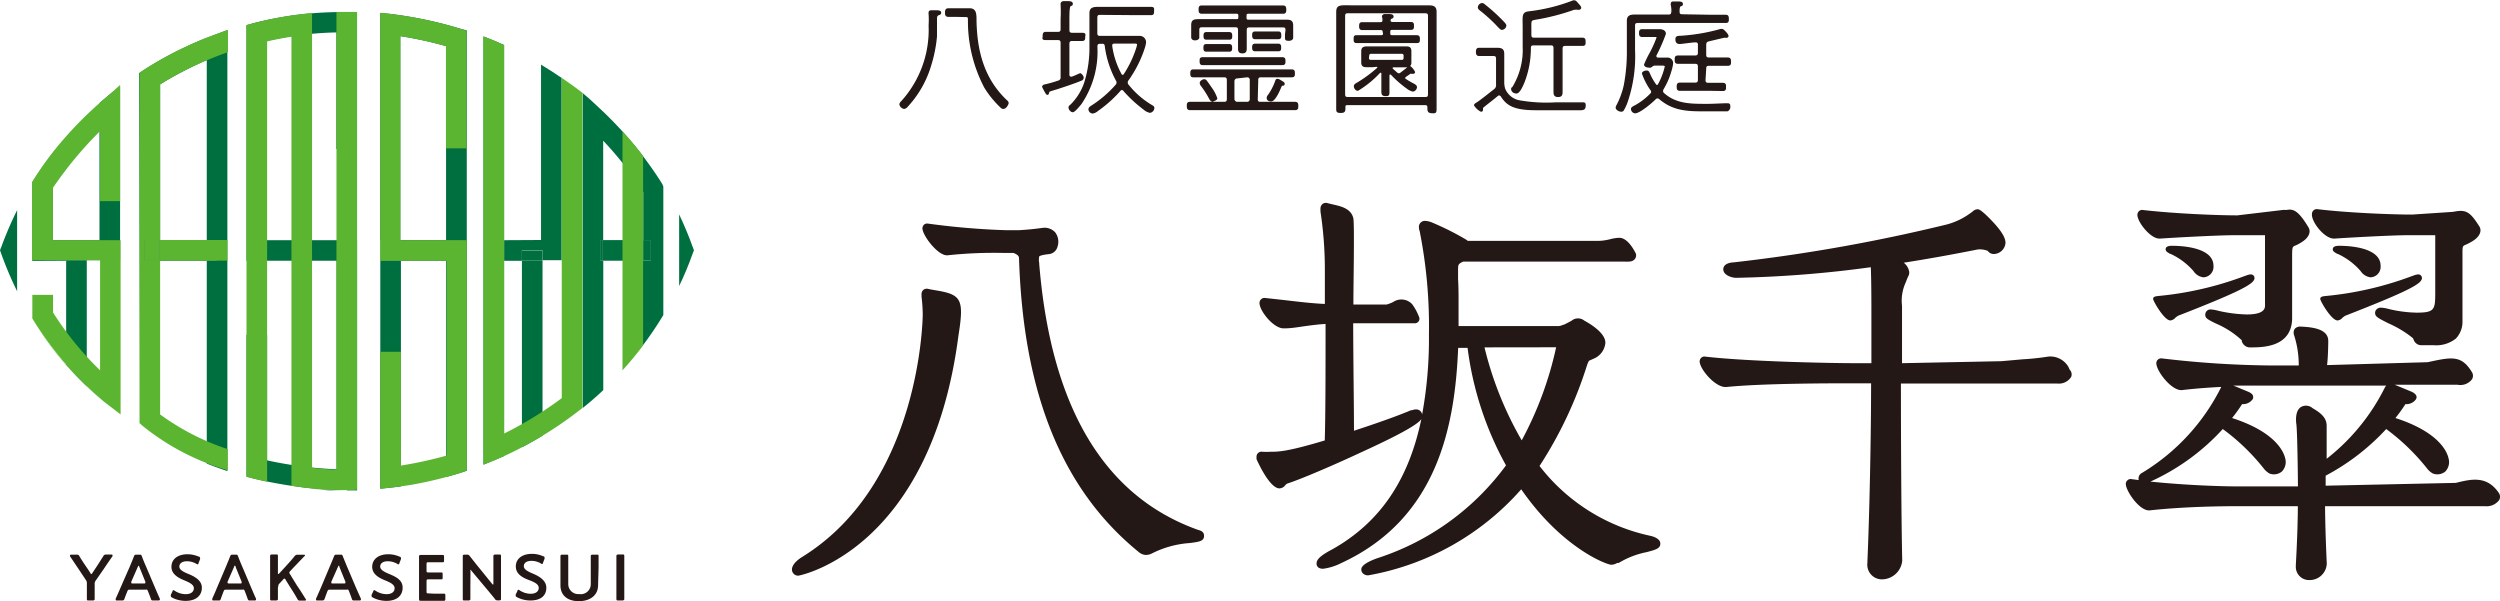 <svg id="レイヤー_1" data-name="レイヤー 1" xmlns="http://www.w3.org/2000/svg" viewBox="0 0 249.8 60.07"><defs><style>.cls-1,.cls-2{fill:#231815;}.cls-1{stroke:#231815;stroke-linecap:round;stroke-linejoin:round;stroke-width:0.15px;}.cls-3{fill:#006f3f;}.cls-4{fill:none;}.cls-5{fill:#5cb531;}</style></defs><path class="cls-1" d="M93.71,1.48c-.16.11-.16.22-.16.55,0,.54,0,1.06,0,1.59A13.39,13.39,0,0,1,93,6.43a10.32,10.32,0,0,1-2.36,4.19.49.49,0,0,1-.3.19.5.5,0,0,1-.4-.38c0-.11.14-.25.21-.32a10.68,10.68,0,0,0,2.71-7.57,8.77,8.77,0,0,0,0-1.15.3.3,0,0,1,0-.13c0-.12.08-.16.19-.16l.38,0c.29,0,.54,0,.54.17S93.81,1.41,93.71,1.48Zm1.83.13-.76,0c-.23,0-.28-.08-.28-.35s.06-.36.28-.36l.76,0h1.34c.57,0,.6.44.62.91v.33c.07,3,.77,5.72,3,7.87.08.07.21.18.21.28s-.2.52-.46.52a.28.28,0,0,1-.21-.1,9.63,9.63,0,0,1-1.63-2A14.25,14.25,0,0,1,96.79,2c0-.35-.05-.37-.4-.37Z"/><path class="cls-1" d="M106.05,7.69V4.28c0-.24-.1-.35-.35-.35h-.22c-.33,0-.64,0-1,0s-.22-.15-.22-.33,0-.34.22-.34.64,0,1,0h.22c.25,0,.35-.1.35-.35V1.87a13.1,13.1,0,0,0,0-1.4s0-.08,0-.12.09-.16.2-.16l.35,0c.28,0,.52,0,.52.18s-.08.11-.18.18-.16.34-.16,1.3V3c0,.25.1.35.35.35h0c.32,0,.63,0,1,0s.23.17.23.35,0,.32-.23.32-.64,0-1,0h0c-.25,0-.35.11-.35.35V7.47s0,.26.21.26a.19.19,0,0,0,.1,0c.13,0,.8-.34.85-.34s.27.22.27.37A.25.25,0,0,1,108,8c-.48.22-2.32.84-2.9,1-.32.1-.3.11-.35.27s-.05.13-.12.13-.43-.72-.43-.74.08-.13.15-.14a12,12,0,0,0,1.39-.39A.39.39,0,0,0,106.05,7.69Zm3.87-6.28c-.25,0-.35.1-.35.36V3.31c0,.25.1.35.35.35H113l.87,0a.56.56,0,0,1,.57.58,3,3,0,0,1-.14.59A11.73,11.73,0,0,1,112.69,8a.38.38,0,0,0-.08.26.35.35,0,0,0,.1.25,8.65,8.65,0,0,0,2.39,2.07c.09.05.17.1.17.21a.44.44,0,0,1-.36.41,1.24,1.24,0,0,1-.6-.31,13.06,13.06,0,0,1-2-1.85.27.27,0,0,0-.21-.12.26.26,0,0,0-.21.12,12.65,12.65,0,0,1-2.24,2,.9.9,0,0,1-.48.23.38.38,0,0,1-.34-.34c0-.13.1-.21.2-.28a11.34,11.34,0,0,0,2.5-2.13.39.39,0,0,0,.11-.27.49.49,0,0,0-.08-.25,9.87,9.87,0,0,1-1.1-3.42.29.29,0,0,0-.34-.28h-.19c-.25,0-.35.1-.35.34v.06A9.24,9.24,0,0,1,108,10.35c-.12.15-.64.79-.81.79s-.35-.24-.35-.39.11-.18.21-.28a5.71,5.71,0,0,0,1.37-2.24,11.7,11.7,0,0,0,.51-3.62V2.27c0-.32,0-.63,0-.94,0-.49.26-.57.82-.57.23,0,.54,0,.91,0h2.91c.54,0,1.12,0,1.43,0s.24.12.24.34,0,.34-.24.34-.9,0-1.43,0Zm1.44,2.87c-.16,0-.3.07-.3.25v.08A8.31,8.31,0,0,0,112,7.44a.18.18,0,0,0,.17.11.19.19,0,0,0,.18-.1,10.88,10.88,0,0,0,1.25-2.62,1.92,1.92,0,0,0,.09-.4c0-.18-.27-.15-.74-.15Z"/><path class="cls-1" d="M125.6,9.9c0,.25.1.35.35.35h2l1.45,0c.24,0,.25.13.25.34s0,.34-.25.34l-1.45,0h-7.58c-.49,0-1,0-1.46,0-.23,0-.25-.14-.25-.34s0-.34.25-.34c.48,0,1,0,1.46,0h1.94c.24,0,.35-.1.35-.35V8c0-.25-.11-.35-.35-.35h-1.66l-1.42,0c-.22,0-.22-.13-.22-.31s0-.33.22-.33l1.42,0h7c.48,0,.95,0,1.43,0,.23,0,.23.14.23.33s0,.31-.23.31l-1.43,0H126c-.25,0-.35.1-.35.35ZM128.52,3c0-.24-.09-.34-.34-.34h-3.33c-.25,0-.35.1-.35.35v.39c0,.45,0,.9,0,1.35,0,.3,0,.51-.36.51s-.36-.21-.36-.5c0-.45,0-.91,0-1.36V3c0-.25-.1-.35-.34-.35H120.1c-.25,0-.34.1-.34.34v.42c0,.09,0,.24,0,.35s-.19.2-.34.2-.32-.05-.32-.24c0,0,0-.22,0-.26V3c0-.16,0-.34,0-.5,0-.49.26-.51.69-.51h3.77c.18,0,.25-.07.25-.26V1.55c0-.17-.07-.25-.25-.25h-2.14c-.44,0-.89,0-1.34,0-.23,0-.24-.14-.24-.34s0-.34.24-.34c.45,0,.9,0,1.34,0h5.45l1.33,0c.23,0,.25.15.25.34s0,.34-.24.34c-.45,0-.9,0-1.34,0h-2.13c-.19,0-.26.08-.26.25v.23c0,.19.07.26.26.26h3.68c.44,0,.72,0,.72.51,0,.16,0,.34,0,.5v.4s0,.25,0,.33-.09.22-.33.22-.34,0-.34-.2,0-.25,0-.35Zm-6.89,3.43c-.49,0-1,0-1.47,0-.21,0-.22-.14-.22-.33s0-.31.22-.31l1.47,0h5.06l1.44,0c.22,0,.24.1.24.31s0,.33-.23.33c-.49,0-1,0-1.45,0Zm-.44,3.66c-.2,0-.26-.18-.48-.57a9.82,9.82,0,0,0-.67-1,.5.5,0,0,1-.09-.23c0-.14.22-.3.39-.3a.22.22,0,0,1,.17.1c.1.11.43.59.53.74a3.87,3.87,0,0,1,.52,1C121.56,9.93,121.31,10.05,121.19,10.05Zm-.09-5-.58,0c-.2,0-.2-.17-.2-.32s0-.29.2-.29h2.33c.19,0,.19.16.19.31s0,.3-.19.3l-.58,0Zm0-1.2h-.57c-.2,0-.2-.16-.2-.31s0-.3.2-.3l.57,0h1.17l.57,0c.21,0,.21.16.21.32s0,.29-.21.29h-1.74Zm2.52,3.87a.35.35,0,0,0-.35.35V9.9a.37.37,0,0,0,.35.35h1a.33.33,0,0,0,.33-.35V8a.32.32,0,0,0-.33-.35ZM126,3.84l-.6,0c-.21,0-.21-.17-.21-.32s0-.3.21-.3l.6,0h1.15l.6,0c.2,0,.2.17.2.33s0,.29-.2.29l-.6,0Zm.07,1.21h-.67c-.21,0-.21-.16-.21-.31s0-.3.21-.3h2.34c.2,0,.2.16.2.32s0,.29-.2.29h-1.67Zm2.11,3.44c-.14,0-.14,0-.32.42s-.55,1.15-.84,1.15-.38-.14-.38-.29a.46.46,0,0,1,.13-.26,5.85,5.85,0,0,0,.73-1.43.14.14,0,0,1,.15-.13c.13,0,.35.17.46.23s.18.11.18.19A.11.11,0,0,1,128.22,8.49Z"/><path class="cls-1" d="M134.61,10.43c-.17,0-.25.07-.25.24v.09c0,.31,0,.45-.38.45s-.39-.07-.39-.36,0-.87,0-1.31V2.2c0-.33,0-.69,0-1,0-.73.38-.59,1.87-.59h6.14l1.2,0c.45,0,.67.11.67.58s0,.7,0,1.05V9.57c0,.44,0,.86,0,1.3s-.1.37-.38.37-.39-.09-.39-.37c0,0,0-.1,0-.15,0-.2-.1-.29-.3-.29Zm8.15-8.83c0-.25-.1-.35-.35-.35h-7.74c-.24,0-.34.1-.34.35V9.42c0,.25.1.35.35.35h7.73c.25,0,.35-.1.35-.35Zm-4.53,1.58c0-.17-.08-.25-.27-.25h-.62c-.42,0-.83,0-1.23,0-.23,0-.23-.16-.23-.33s0-.31.23-.31l1.23,0h.57c.2,0,.3-.07.3-.29s-.05-.32-.05-.37.09-.15.19-.15l.33,0c.26,0,.49,0,.49.16s-.08.11-.17.17a.29.29,0,0,0-.13.19v.06c0,.16.15.21.28.21h.61l1.22,0c.24,0,.23.15.23.33s0,.31-.21.31c-.42,0-.83,0-1.24,0h-.66c-.18,0-.26.08-.26.25v.18c0,.17.08.25.26.25h1c.49,0,1,0,1.46,0,.22,0,.24.11.24.33s0,.31-.23.31l-1.47,0H137l-1.45,0c-.22,0-.22-.12-.22-.33s0-.31.22-.31l1.45,0h1c.19,0,.27-.08.27-.25Zm-1.06,3.46h-.53c-.3,0-.55,0-.55-.39,0-.07,0-.15,0-.21V5.31c0-.07,0-.14,0-.21,0-.33.22-.39.5-.39h3.83c.29,0,.53,0,.53.39V6.25c0,.36-.24.4-.53.4h-1.17c-.08,0-.16,0-.16.12a.17.17,0,0,0,0,.12l.46.41a.4.4,0,0,0,.23.1A.36.36,0,0,0,140,7.3c.25-.19.48-.36.69-.55,0,0,.1-.11.15-.11a1.41,1.41,0,0,1,.48.57.1.1,0,0,1-.09.09l-.09,0s-.07,0-.11,0a.34.34,0,0,0-.14,0c-.15.12-.31.22-.46.33a.21.21,0,0,0-.1.16.17.17,0,0,0,.09.15,6.59,6.59,0,0,0,.76.45c.15.08.33.17.33.32a.41.41,0,0,1-.33.37,1.48,1.48,0,0,1-.55-.27A10.78,10.78,0,0,1,139,7.38a.18.18,0,0,0-.12,0c-.08,0-.11.07-.12.15v.6c0,.32,0,.64,0,1s0,.4-.32.4-.34-.15-.34-.41,0-.64,0-.95V7.35c0-.07,0-.15-.12-.15a.19.19,0,0,0-.11,0A10,10,0,0,1,135.67,9c-.17,0-.32-.22-.32-.38s.18-.24.3-.31a13.54,13.54,0,0,0,2-1.47.26.26,0,0,0,.05-.12c0-.11-.14-.12-.17-.12Zm-.46-.84a.25.25,0,0,0,.26.26h3.1a.24.24,0,0,0,.25-.26V5.55a.24.24,0,0,0-.25-.25H137a.24.24,0,0,0-.26.25Z"/><path class="cls-1" d="M148.28,5.52c-.17,0-.33,0-.5,0s-.23-.1-.23-.34.06-.33.24-.33l.49,0h.56c.26,0,.51,0,.76,0,.54,0,.63.18.63.57s0,.64,0,1V8.12a2.44,2.44,0,0,0,.09.75,2,2,0,0,0,1.41,1.21,15.64,15.64,0,0,0,3.71.22c.91,0,1.83,0,2.76,0,.12,0,.17.05.17.19,0,.54-.17.45-1.24.45h-3.67c-2.14,0-2.87-.45-3.42-1.32a.31.31,0,0,0-.24-.16.35.35,0,0,0-.17.06c-.48.41-1,.79-1.47,1.18a.24.24,0,0,0-.05.2c0,.09,0,.19-.12.19a1.61,1.61,0,0,1-.63-.58c0-.1.19-.17.46-.37.52-.38,1-.77,1.51-1.17a.56.56,0,0,0,.23-.54V5.87c0-.25-.1-.35-.35-.35Zm1.8-2.61c-.11,0-.2-.11-.28-.18A15.36,15.36,0,0,0,147.93,1c-.08-.06-.19-.15-.19-.26a.39.39,0,0,1,.35-.36c.11,0,.2.09.31.18a17.14,17.14,0,0,1,1.73,1.57c.11.12.31.3.31.43A.4.4,0,0,1,150.08,2.91Zm2.86.58c0,.24.1.35.33.35h3.39c.49,0,1,0,1.45,0,.23,0,.25.11.25.35s0,.32-.25.32l-1.45,0h-.25c-.24,0-.35.1-.35.35V7.6c0,.49,0,1,0,1.48,0,.33,0,.54-.37.54s-.39-.19-.39-.53c0-.5,0-1,0-1.49V4.81c0-.25-.1-.35-.33-.35h-1.75c-.23,0-.33.1-.33.35a9.31,9.31,0,0,1-.63,3.39c-.1.24-.44,1.07-.73,1.07s-.46-.19-.46-.35,0-.09.06-.13a1.89,1.89,0,0,0,.19-.3,7.18,7.18,0,0,0,.9-3.83V2.78c0-1.23-.12-1.5.59-1.58A17.71,17.71,0,0,0,157.2.11a.21.21,0,0,1,.12,0c.1,0,.18.1.29.23s.31.32.31.44a.14.14,0,0,1-.15.12.9.9,0,0,1-.16,0,.41.41,0,0,0-.19,0l-.14,0a22.09,22.09,0,0,1-3.87,1c-.54.09-.47.17-.47,1.07Z"/><path class="cls-1" d="M171,1.55l1.43,0c.21,0,.24.1.24.34s0,.33-.24.33l-1.43,0h-7.35c-.25,0-.35.1-.35.34V5a14.08,14.08,0,0,1-.77,5.27,4.71,4.71,0,0,1-.36.75.23.23,0,0,1-.18.07c-.16,0-.48-.15-.48-.34a.58.58,0,0,1,.08-.22,7.82,7.82,0,0,0,.73-2A17.61,17.61,0,0,0,162.63,5V3.08c0-.33,0-.65,0-1s.14-.55.64-.55h3.45c.23,0,.32-.09.35-.31s0-.48-.05-.73a.22.22,0,0,1,0-.11c0-.13.08-.16.19-.16l.35,0c.29,0,.52,0,.52.17s-.07.11-.18.18-.16.22-.15.61c0,.23.1.32.34.32Zm-6.27,5.13c-.14,0-.38-.07-.38-.23a10.08,10.08,0,0,1,.51-1.06,11.93,11.93,0,0,0,.74-1.63c0-.15-.16-.14-.27-.14h-1.26c-.21,0-.22-.15-.22-.31s0-.32.22-.32l.84,0h.89c.25,0,.58.07.58.39a17.3,17.3,0,0,1-.94,2.14.18.18,0,0,0,0,.12c0,.14.12.18.23.19h.9a.48.48,0,0,1,.53.54,4.29,4.29,0,0,1-.18.77,7.12,7.12,0,0,1-.75,1.72.51.51,0,0,0-.07.24.33.33,0,0,0,.13.26c1.28,1.15,2.89,1.09,4.49,1.09.59,0,1.36-.06,1.92-.06.16,0,.18.1.18.26a.4.4,0,0,1-.22.4c-.13,0-2.13,0-2.43,0-1.66,0-3-.08-4.32-1.19a.32.32,0,0,0-.23-.1.33.33,0,0,0-.25.12c-.33.34-1.54,1.37-2,1.37a.38.38,0,0,1-.33-.36c0-.12.15-.2.37-.31a6.51,6.51,0,0,0,1.54-1.18.32.32,0,0,0,.11-.23A.38.38,0,0,0,165,9a6.52,6.52,0,0,1-.86-1.65c0-.16.26-.23.4-.23s.17.08.24.22a5.62,5.62,0,0,0,.61,1.1.21.21,0,0,0,.19.12c.09,0,.14-.08.17-.14a6.81,6.81,0,0,0,.67-1.78c0-.17-.19-.16-.58-.16h-.55a1,1,0,0,0-.35.2A.42.42,0,0,1,164.73,6.68ZM170.34,8c0,.25.11.35.35.35H171l1.14,0c.25,0,.25.13.25.34s0,.33-.24.33L171,9H169l-1.15,0c-.24,0-.24-.16-.24-.33s0-.34.24-.34l1.15,0h.38c.23,0,.35-.1.35-.35V6.65c0-.25-.12-.35-.35-.35h-.43c-.44,0-.86,0-1.3,0-.23,0-.24-.14-.24-.34s0-.34.25-.34l1.29,0h.43c.23,0,.35-.1.35-.35V4.46a.27.27,0,0,0-.27-.3h-.07c-.33,0-1.29.16-1.57.16s-.34-.17-.34-.42.21-.24.44-.25a19,19,0,0,0,4-.68.53.53,0,0,1,.18,0c.07,0,.54.46.54.63a.11.11,0,0,1-.11.1l-.13,0a.83.83,0,0,0-.15,0l-1.52.36c-.25.07-.3.17-.32.41v1c0,.25.11.35.35.35h.59l1.29,0c.22,0,.25.12.25.34s0,.34-.25.34c-.43,0-.85,0-1.29,0h-.59c-.24,0-.35.1-.35.35Z"/><path class="cls-2" d="M93.75,29.05c-.29-.05-.62-.1-1-.18a.53.53,0,0,0-.48.09.56.56,0,0,0-.19.46v.16a.13.13,0,0,0,0,.06,15.88,15.88,0,0,1,.12,1.78c0,.17-.14,16.83-12,24.2-.52.31-1.07.8-1.07,1.29a.62.62,0,0,0,.64.61c.13,0,13.22-2.55,16-24C96.33,30,96.09,29.47,93.75,29.05Z"/><path class="cls-2" d="M119.61,52.91C110.27,49.53,105,40.6,103.84,26.37v-.08c-.08-.45,0-.61,0-.66s.28-.17,1-.24a1,1,0,0,0,.83-.75,1.55,1.55,0,0,0-.24-1.43,1.45,1.45,0,0,0-1.18-.45c-.83.11-1.31.17-2.41.24h-1.38a74.67,74.67,0,0,1-7.75-.66.47.47,0,0,0-.38.11.5.5,0,0,0-.16.36c0,.71,1.51,2.7,2.44,2.7h.06a43.82,43.82,0,0,1,5.46-.24l1.12,0c.29.1.57.28.57.5.42,13.58,4.33,23.2,12,29.42a1.13,1.13,0,0,0,.7.26,1.45,1.45,0,0,0,.66-.19,9.86,9.86,0,0,1,3.71-1c.91-.12,1.42-.18,1.42-.71S119.81,53,119.61,52.91Z"/><path class="cls-2" d="M165,53.56a19,19,0,0,1-11.17-7,40.81,40.81,0,0,0,4.74-10.05c.17-.47.2-.48.38-.54l.46-.21a1.89,1.89,0,0,0,1-1.51c0-1-1.55-1.91-2.1-2.21a1,1,0,0,0-1.27,0c-.08.05-.53.29-.79.41l-.07,0a1.11,1.11,0,0,1-.63.13h-9.81c0-.73,0-1.45,0-2.16,0-.89,0-1.72-.05-2.55v-.83c0-.61,0-.66.51-.9h15.4l.57,0c.5,0,.87.05,1.12-.19a.58.58,0,0,0,.19-.45.38.38,0,0,0-.05-.21c-.18-.36-.82-1.53-1.63-1.53a4.1,4.1,0,0,0-.91.14,5.2,5.2,0,0,1-1.22.17h-13l-.18-.13a27.77,27.77,0,0,0-3.43-1.72,2,2,0,0,0-.68-.15.59.59,0,0,0-.6.64.91.91,0,0,0,.07.37,48.76,48.76,0,0,1,.93,10.33,41.89,41.89,0,0,1-.68,8,.6.6,0,0,0-.64-.5,1,1,0,0,0-.36.08l-.11,0c-1.59.67-3.87,1.45-5.7,2.05,0-2.48-.07-6.83-.08-10.74h5.17c.61,0,1,0,1.05,0a.47.47,0,0,0,.35-.24.45.45,0,0,0,0-.42,5.27,5.27,0,0,0-.68-1.25,1.47,1.47,0,0,0-1.9-.21,3.46,3.46,0,0,1-.66.25h-3.31c0-1.88.12-7.83,0-8.6-.22-1-1.23-1.22-2.13-1.42l-.48-.12a.55.55,0,0,0-.47.09.61.61,0,0,0-.21.5v.25a38.61,38.61,0,0,1,.44,5.77l0,.63c0,.4,0,.85,0,1.36s0,1,0,1.48c-1.13-.05-2.23-.17-4-.38l-2-.22a.5.5,0,0,0-.38.14.51.51,0,0,0-.15.37c0,.78,1.39,2.53,2.4,2.53h.06c.74,0,1.42-.13,2.08-.22s1.32-.18,2.06-.22c0,4.13,0,9-.08,11.64-3.76,1.13-4.64,1.13-5.42,1.13a7.13,7.13,0,0,1-.81,0,.5.5,0,0,0-.59.51v.08a.59.59,0,0,0,0,.14s1.26,2.93,2.3,2.93a.76.76,0,0,0,.57-.31.58.58,0,0,1,.2-.17c1.34-.43,4.56-1.8,7.66-3.25,4.36-2,5.46-2.79,5.74-3.19-1.28,6.15-4.18,10.35-8.88,13-1.32.69-1.59,1.07-1.59,1.43,0,.15.06.52.65.52a5.5,5.5,0,0,0,1.78-.55c9.69-4.45,11.4-13.76,11.72-21.52h.94a32.76,32.76,0,0,0,3.84,11.74,25.77,25.77,0,0,1-12.84,9.27c-1.62.57-1.62,1-1.62,1.16s.15.56.69.56A26.48,26.48,0,0,0,152,48.89c4.07,5.88,8.55,7.54,9,7.54a1.21,1.21,0,0,0,.59-.18l.08,0,.07,0a8.6,8.6,0,0,1,2.79-1.08c.91-.24,1.37-.36,1.37-.85S165.24,53.63,165,53.56ZM155.49,34.7A35.35,35.35,0,0,1,152.05,44a35,35,0,0,1-3.72-9.29Z"/><path class="cls-2" d="M206.66,36.63a2.1,2.1,0,0,0-2-1,25.08,25.08,0,0,1-2.53.27l-2.16.19-9.92.2c0-1.21,0-2.34,0-3.35s0-1.7,0-2.38a4.35,4.35,0,0,1,.37-2.34c.15-.41.23-.56.26-.63a.71.71,0,0,0,.09-.4,1.42,1.42,0,0,0-.55-.94c2.43-.38,4.87-.82,7.43-1.33h.06a.52.52,0,0,1,.18,0,2,2,0,0,1,.73.15l0,0a.71.71,0,0,0,.58.31,1.2,1.2,0,0,0,1.19-1.1c0-.33-.13-.91-1.27-2.12s-1.4-1.25-1.51-1.25a.73.73,0,0,0-.52.24l-.13.09a7,7,0,0,1-2.44,1.19,169.82,169.82,0,0,1-21.33,3.79c-.24,0-1,.11-1,.69s.85.85,1.28.85a114.52,114.52,0,0,0,13.46-1.06c.06,1.29.06,3.7.06,5.22,0,.46,0,1,0,1.68s0,1.7,0,2.69h-1.62c-2.39,0-10.72-.16-15-.66a.44.44,0,0,0-.38.12.48.48,0,0,0-.16.35c0,.77,1.52,2.57,2.57,2.57h.09c3.7-.37,10.47-.37,12.7-.37h1.77c0,5.35-.16,13-.37,17.86v.09a1.46,1.46,0,0,0,1.48,1.64,2.06,2.06,0,0,0,2-1.85V56c-.09-4.12-.13-11.76-.13-17.68h15.61a1.44,1.44,0,0,0,1.4-.66.65.65,0,0,0-.14-.71Z"/><path class="cls-2" d="M215.77,23.84h.07c1.13-.08,5.71-.34,7.54-.34h2.94v7c0,.26,0,.92-1.81.92a14,14,0,0,1-2.83-.36,3.82,3.82,0,0,0-.77-.14.52.52,0,0,0-.56.52c0,.35.18.45,1.07.89A8.91,8.91,0,0,1,224,34l0,.09a.86.86,0,0,0,.92.62h.11c1.28,0,3.94-.13,4-2.86,0-.8,0-1.44,0-2.09,0-.14,0-.33,0-.56s0-.75,0-1.2,0-.94,0-1.43,0-.82,0-1.05c0-.88.05-.88.36-1a4.13,4.13,0,0,0,.62-.34c.67-.42.93-1,.66-1.45-1-1.66-1.5-1.89-2.2-1.75l-.12,0h-.09a.29.29,0,0,0-.16,0l-4.55.54c-2,0-6.39-.18-9.45-.54a.43.43,0,0,0-.37.12.48.48,0,0,0-.16.35C213.54,22.14,214.84,23.84,215.77,23.84Z"/><path class="cls-2" d="M233.2,23.84h.07c1.48-.1,5.71-.34,7.45-.34h2.61v5.58c0,1.83,0,2.16-1.86,2.16a12.78,12.78,0,0,1-2.81-.37,3.41,3.41,0,0,0-.78-.13.57.57,0,0,0-.42.18.48.48,0,0,0-.14.34c0,.37.23.49,1.36,1.06a10.65,10.65,0,0,1,2.42,1.47l.07.15a.81.81,0,0,0,.86.55h1.11a3.16,3.16,0,0,0,2.25-.66,2.42,2.42,0,0,0,.66-1.75c0-.41,0-.93,0-1.42s0-.86,0-1.18,0-.7,0-1.22c0-.69,0-1.49,0-2.08v-.74c0-.85,0-.86.36-1a5.94,5.94,0,0,0,.67-.36c.68-.42.94-1,.66-1.45h0c-1-1.59-1.4-1.7-2.65-1.46l-4.07.27c-2,0-6.4-.17-9.47-.54a.45.45,0,0,0-.38.12.48.48,0,0,0-.16.35C230.92,22.14,232.24,23.84,233.2,23.84Z"/><path class="cls-2" d="M249.68,49.25c-1.21-1.77-2.78-1.37-4.3-1l-13,.28c0-.27,0-.63,0-1a22.65,22.65,0,0,0,6.05-4.66,21.41,21.41,0,0,1,4.13,4,1.77,1.77,0,0,0,.55.45,1.25,1.25,0,0,0,1.23-.21,1.36,1.36,0,0,0,.31-1.34c-.13-.59-.91-2.59-5.3-4a15.46,15.46,0,0,0,1-1.39,1.16,1.16,0,0,0,1-.42.4.4,0,0,0,.11-.34c-.05-.26-.37-.42-.47-.47l-1.33-.55-.39-.16h6.27A1.46,1.46,0,0,0,247,37.9a.69.69,0,0,0,0-.71c-1.05-1.72-2-1.53-4.42-1l-10.06.29v0h0c.09-.65.12-2,.12-2.41,0-1.19-1.51-1.39-2.83-1.44a.74.74,0,0,0-.46.17.59.59,0,0,0-.17.4.91.91,0,0,0,.07.37,9.73,9.73,0,0,1,.44,2.8v.15H227.1a98.54,98.54,0,0,1-11.1-.71.5.5,0,0,0-.38.12.48.48,0,0,0-.16.36c0,.78,1.47,2.69,2.48,2.69H218c1.36-.16,2.74-.26,3.95-.32a20.87,20.87,0,0,1-7.9,8.58h0a.63.63,0,0,0-.35.73l0,0-.74-.1a.44.44,0,0,0-.38.12.46.46,0,0,0-.17.36c0,.69,1.32,2.65,2.32,2.65h.05c3.51-.39,7.42-.42,8.54-.42h6.28c0,1.18-.06,3.41-.2,5.85v.13a1.32,1.32,0,0,0,1.35,1.4,1.71,1.71,0,0,0,1.74-1.61v-.06c-.11-2.46-.16-4.25-.17-5.71h16a1.55,1.55,0,0,0,1.4-.62A.67.67,0,0,0,249.68,49.25ZM222.1,42.87a21.19,21.19,0,0,1,4.14,4,1.85,1.85,0,0,0,.54.45,1.25,1.25,0,0,0,1.23-.21,1.36,1.36,0,0,0,.32-1.34c-.14-.59-.92-2.59-5.3-4a15.32,15.32,0,0,0,1-1.39,1.18,1.18,0,0,0,1-.42.37.37,0,0,0,.1-.34c0-.26-.36-.42-.47-.47l-1.32-.55-.19-.07,1.4,0,1.49,0h12.4l-.11.12a20.75,20.75,0,0,1-5.85,7.19c0-1.33,0-2.69,0-3.27s-.23-1.12-1.4-1.78a1,1,0,0,0-1.17-.12c-.58.37-.5,1.35-.47,1.64,0,0,0,0,0,0,.1.44.16,4.65.17,6.29H223.5c-1.86,0-5.51-.15-8.63-.48A22.09,22.09,0,0,0,222.1,42.87Z"/><path class="cls-2" d="M215.14,29.87c0,.21,1.11,2.15,1.72,2.15a.74.74,0,0,0,.49-.26,1.6,1.6,0,0,1,.31-.22c6.51-2.54,7.61-3.22,7.61-3.76a.36.36,0,0,0-.4-.36,1.25,1.25,0,0,0-.35.08l-.23.08a33.38,33.38,0,0,1-8.68,2C215.45,29.61,215.14,29.61,215.14,29.87Z"/><path class="cls-2" d="M216.91,25.38a6.87,6.87,0,0,1,2.26,1.7,1.38,1.38,0,0,0,1,.63,1.05,1.05,0,0,0,1-1.15c0-1.93-3.45-2-4.14-2-.16,0-.64,0-.64.35,0,.2.18.3.44.45Z"/><path class="cls-2" d="M231.84,29.87c0,.21,1.11,2.15,1.73,2.15a.72.72,0,0,0,.48-.26,1.6,1.6,0,0,1,.31-.22C240.88,29,242,28.32,242,27.78a.36.36,0,0,0-.4-.36,1.33,1.33,0,0,0-.35.08l-.23.08a33.38,33.38,0,0,1-8.68,2C232.16,29.61,231.84,29.61,231.84,29.87Z"/><path class="cls-2" d="M233.61,25.38a6.77,6.77,0,0,1,2.26,1.7,1.38,1.38,0,0,0,1,.63,1.05,1.05,0,0,0,1-1.15c0-1.93-3.45-2-4.14-2-.16,0-.64,0-.64.35,0,.2.18.3.44.45Z"/><path class="cls-3" d="M14.36,7l-.46.31h0a36.66,36.66,0,0,1,6.68-3.5A37.46,37.46,0,0,0,14.36,7Z"/><path class="cls-3" d="M33.58,49c-.49,0-1,0-1.47-.07C32.6,48.92,33.09,48.94,33.58,49Z"/><path class="cls-3" d="M58.18,9.27v.05l.68.56Z"/><path class="cls-4" d="M20.66,6A36,36,0,0,0,16,8.43V24h4.7Z"/><path class="cls-4" d="M44.58,4.6a39.75,39.75,0,0,0-4.57-1V24h4.57Z"/><path class="cls-4" d="M64.26,19.2a32.9,32.9,0,0,0-4-5.14V24h4Z"/><path class="cls-3" d="M6.61,26.05V25H8.67v1H12V8.63c-.71.53-1.39,1.09-2.06,1.67V24H5.29V15.28a33.6,33.6,0,0,0-2.06,3v7.79Z"/><path class="cls-3" d="M21.34,3.53l-.76.28a36.66,36.66,0,0,0-6.68,3.5L14,41.82c.68.45,1.24,1.27,1.93,1.67V26.05H14.39V24H16V8.43A36,36,0,0,1,20.66,6V24h1v2.06h-1V46.32c.68.27,1.36.52,2.06.75V3Z"/><rect class="cls-3" x="15.96" y="23.99" width="4.69" height="2.06"/><rect class="cls-3" x="20.66" y="23.99" width="1.04" height="2.06"/><rect class="cls-3" x="14.39" y="23.99" width="1.57" height="2.06"/><path class="cls-3" d="M34.68,49l1,0V24h-9V4.08a35.28,35.28,0,0,1,6.93-.84V14.89h2.06V1.21l-1,0a35.43,35.43,0,0,0-9.28,1.09l-.76.21V26.05h9V46.89A40,40,0,0,1,26.69,46V33.46H24.63V47.63l.78.2a44.32,44.32,0,0,0,6.7,1.05c.49,0,1,.06,1.47.07h1.1Z"/><path class="cls-3" d="M45.9,2.84A40.44,40.44,0,0,0,39.08,1.4L38,1.29V48.83c.69-.06,1.37-.14,2.06-.23V26.05H38V24h2V3.61a39.75,39.75,0,0,1,4.57,1V24h1.89v2.06H44.58v21.6c.69-.19,1.38-.39,2.06-.62v-44Z"/><rect class="cls-3" x="40.01" y="23.99" width="4.57" height="2.06"/><rect class="cls-3" x="38.02" y="23.99" width="1.99" height="2.06"/><rect class="cls-3" x="44.58" y="23.99" width="1.89" height="2.06"/><path class="cls-3" d="M49.84,26.05V24h.53V4.5c-.68-.31-1.37-.6-2.06-.86V46.42c.69-.27,1.38-.56,2.06-.86V26.05Z"/><path class="cls-3" d="M50.37,24v2.06h1.78V25h2.06v1h1.91l0-18.25-.06,0c-.65-.45-1.32-.88-2-1.29l0,17.52Z"/><rect class="cls-3" x="49.84" y="23.99" width="0.52" height="2.06"/><path class="cls-3" d="M52.15,26.05V44.69c.69-.36,1.38-.75,2.06-1.16V26.05Z"/><rect class="cls-3" x="52.15" y="25.02" width="2.06" height="1.03"/><path class="cls-3" d="M66.18,18.39a37.71,37.71,0,0,0-6.28-7.58l-1-.93-.68-.56V40.77c.72-.57,1.4-1.17,2.06-1.79V26.05H60V24h.27V14.06a32.9,32.9,0,0,1,4,5.14V24H65v2.06h-.78v8.47a34.67,34.67,0,0,0,2.06-3.05V18.63Z"/><path class="cls-3" d="M6.61,26.05V36.41c.65.74,1.34,1.47,2.06,2.16V26.05Z"/><rect class="cls-3" x="6.61" y="25.02" width="2.06" height="1.04"/><rect class="cls-3" x="60.24" y="23.99" width="4.02" height="2.06"/><rect class="cls-3" x="64.26" y="23.99" width="0.77" height="2.06"/><rect class="cls-3" x="59.97" y="23.99" width="0.27" height="2.06"/><path class="cls-5" d="M3.23,31.82h0l.15.25a31.78,31.78,0,0,0,7,8.06l0,0A34.82,34.82,0,0,1,3.23,31.82Z"/><path class="cls-5" d="M3.38,17.93l-.15.25v.08a33.63,33.63,0,0,1,2.46-3.48A31.57,31.57,0,0,0,3.38,17.93Z"/><path class="cls-5" d="M8.43,11.74h0Z"/><path class="cls-5" d="M12,8.48,10.34,10c-.66.57-1.28,1.15-1.85,1.72A38.81,38.81,0,0,1,12,8.62Z"/><path class="cls-5" d="M14.35,7l-.21.14a35.72,35.72,0,0,1,4.4-2.45A31.37,31.37,0,0,0,14.35,7Z"/><path class="cls-5" d="M34.4,49c-1.12,0-2.23-.07-3.33-.17"/><path class="cls-4" d="M8.44,11.73l.05-.05Z"/><path class="cls-4" d="M5.69,14.78a40.1,40.1,0,0,1,2.74-3A34.17,34.17,0,0,0,5.69,14.78Z"/><path class="cls-4" d="M29.12,48.54V3.62c-.87.13-1.8.32-2.43.47V48.14a37.61,37.61,0,0,0,4.38.66c-.6-.06-1-.12-1.06-.13Z"/><path class="cls-5" d="M12.05,24H5.29V18.77A38,38,0,0,1,10,13.1v7H12V8.62a38.81,38.81,0,0,0-3.55,3.06l-.05.05h0a40.1,40.1,0,0,0-2.74,3,33.63,33.63,0,0,0-2.46,3.48v7.79H10V37a31,31,0,0,1-4.7-5.78V29.46H3.23v2.36a34.82,34.82,0,0,0,7.19,8.34l1.63,1.25Z"/><rect class="cls-5" x="15.96" y="23.98" width="6.76" height="2.06"/><rect class="cls-5" x="14.4" y="23.98" width="1.56" height="2.06"/><path class="cls-5" d="M35.68,48.92V1.19l-1,0H33.62V46.92c-.84,0-1.77-.1-2.44-.18V1.3a35.54,35.54,0,0,0-5.77,1l-.78.2V47.64c.68.18,1.37.35,2.06.5v-44c.63-.15,1.56-.34,2.43-.47V48.54l.89.13s.46.07,1.06.13c1.1.1,2.21.16,3.33.17C35.06,49,35.68,48.92,35.68,48.92Z"/><path class="cls-5" d="M46.64,47V24H40V3.61a39,39,0,0,1,4.56,1V14.82h2.06V3.07l-.72-.23A42,42,0,0,0,39.1,1.4L38,1.28V26.05h6.63V45.52a41.56,41.56,0,0,1-4.57,1V35.15H38V48.83c1-.09,2-.21,3.06-.38a40.83,40.83,0,0,0,4.91-1.18Z"/><path class="cls-5" d="M49.73,45.86a38.17,38.17,0,0,0,8.06-4.78l.4-.31V9.27c-.67-.53-1.36-1-2.06-1.49v32a37,37,0,0,1-5.76,3.54V4.5c-.68-.31-1.37-.6-2.06-.86v42.8Z"/><path class="cls-5" d="M62.2,13.13V37c.73-.8,1.42-1.63,2.06-2.48V15.59C63.62,14.74,62.93,13.93,62.2,13.13Z"/><path class="cls-5" d="M16,41.41V26H14.4V24H16V8.42a35.57,35.57,0,0,1,6.78-3.21V3a36.44,36.44,0,0,0-4.2,1.66,35.72,35.72,0,0,0-4.4,2.45l-.24.17v35l.34.3a24.37,24.37,0,0,0,8.48,4.41V44.88A24.4,24.4,0,0,1,16,41.41Z"/><path class="cls-3" d="M.14,24.65,0,25l.14.4A36,36,0,0,0,1.71,29.1V21A36.15,36.15,0,0,0,.14,24.65Z"/><path class="cls-3" d="M69.34,25l-.15-.39c-.39-1.09-.84-2.15-1.33-3.19v7.16c.49-1,.94-2.1,1.33-3.18Z"/><path class="cls-2" d="M9.46,58.7c0,.38,0,1.09,0,1.14s0,.16-.19.16H8.87c-.15,0-.19,0-.19-.16s0-.76,0-1.14v-.4a.52.52,0,0,0-.11-.36l-.73-1.1L7,55.59a.19.19,0,0,1,0-.1c0-.05,0-.07.15-.07h.5a.26.26,0,0,1,.29.17c.22.36.43.69.65,1l.44.66c0,.07.07.1.1.1s.06,0,.1-.1l.45-.67c.22-.34.42-.66.64-1a.28.28,0,0,1,.3-.17h.47c.1,0,.15,0,.15.07a.19.19,0,0,1,0,.1c-.33.47-.58.83-.85,1.24L9.57,58a.51.51,0,0,0-.11.35Z"/><path class="cls-2" d="M13,58.92c-.17,0-.21,0-.27.15s-.18.44-.29.75c-.05.15-.09.18-.25.18H11.7c-.1,0-.14,0-.14-.07a.36.36,0,0,1,0-.11c.2-.45.35-.77.48-1.09L13,56.54c.11-.28.25-.59.38-.94.06-.15.09-.18.26-.18h.28c.17,0,.2,0,.26.18.13.35.26.66.38.93l.93,2.19c.14.33.28.66.48,1.1a.24.24,0,0,1,0,.11s0,.07-.15.07h-.49c-.17,0-.2,0-.26-.18-.11-.31-.2-.53-.29-.75s-.09-.15-.27-.15Zm.12-.8a.26.26,0,0,0,0,.11c0,.05,0,.07.15.07h1.1c.11,0,.15,0,.15-.07a.23.23,0,0,0,0-.11l-.6-1.48c0-.07-.05-.11-.08-.11s0,0-.07.11Z"/><path class="cls-2" d="M20.17,58.72c0,.83-.63,1.32-1.62,1.32a2.91,2.91,0,0,1-1.36-.33c-.08-.05-.12-.09-.12-.15a.3.3,0,0,1,0-.13l.16-.33c0-.09.06-.13.11-.13a.33.33,0,0,1,.12.06,2,2,0,0,0,1.11.34c.48,0,.8-.23.8-.59s-.42-.57-.95-.79-1.29-.58-1.29-1.35.63-1.26,1.62-1.26a2.84,2.84,0,0,1,1.11.24c.09,0,.13.07.13.13a.45.45,0,0,1,0,.13l-.15.38c0,.09-.06.13-.1.13a.28.28,0,0,1-.13-.06,1.9,1.9,0,0,0-.92-.25c-.51,0-.77.23-.77.53s.34.51.88.73S20.17,57.94,20.17,58.72Z"/><path class="cls-2" d="M22.62,58.92c-.17,0-.21,0-.27.15s-.17.44-.28.75C22,60,22,60,21.81,60h-.45c-.11,0-.15,0-.15-.07a.24.24,0,0,1,0-.11c.2-.45.34-.77.47-1.09l.93-2.19c.11-.28.25-.59.38-.94.06-.15.1-.18.26-.18h.28c.17,0,.2,0,.26.18.14.35.26.66.38.93l.93,2.19c.14.33.28.66.48,1.1a.24.24,0,0,1,0,.11s0,.07-.14.07H25c-.17,0-.2,0-.26-.18-.11-.31-.19-.53-.28-.75s-.1-.15-.28-.15Zm.12-.8a.26.26,0,0,0,0,.11c0,.05.05.07.15.07H24c.1,0,.14,0,.14-.07a.23.23,0,0,0,0-.11l-.6-1.48c0-.07,0-.11-.07-.11s-.05,0-.08.11Z"/><path class="cls-2" d="M27.77,58.7c0,.38,0,1.09,0,1.14s0,.16-.19.16h-.4c-.15,0-.19,0-.19-.16s0-.76,0-1.14v-2c0-.38,0-1.09,0-1.14s0-.16.19-.16h.4c.15,0,.19,0,.19.16s0,.76,0,1.14v.54c0,.07,0,.1,0,.1a.14.14,0,0,0,.09,0l.7-.76c.26-.29.52-.56.87-1a.34.34,0,0,1,.32-.15h.59c.09,0,.13,0,.13.06s0,.05-.06.09l-1.11,1.16-.3.32c-.06.07-.09.11-.09.16a.3.3,0,0,0,.06.14l.7,1.14c.25.36.48.72.87,1.35a.29.29,0,0,1,.05.1s0,.06-.14.06H30c-.17,0-.2,0-.29-.17-.27-.48-.48-.81-.7-1.15l-.48-.77c0-.07-.08-.1-.11-.1s-.07,0-.12.08l-.4.43a.3.3,0,0,0-.09.24Z"/><path class="cls-2" d="M33,58.92c-.17,0-.22,0-.28.15s-.17.44-.28.75c-.06.15-.09.18-.26.18h-.45c-.1,0-.15,0-.15-.07a.24.24,0,0,1,0-.11l.48-1.09.92-2.19c.12-.28.25-.59.39-.94.06-.15.09-.18.26-.18H34c.17,0,.2,0,.26.18l.38.93.93,2.19.49,1.1a.51.51,0,0,1,0,.11s0,.07-.15.07h-.5c-.17,0-.2,0-.26-.18-.11-.31-.19-.53-.28-.75s-.1-.15-.27-.15Zm.11-.8a.23.23,0,0,0,0,.11c0,.05,0,.07.14.07h1.11c.1,0,.15,0,.15-.07a.26.26,0,0,0,0-.11l-.6-1.48c0-.07,0-.11-.07-.11s0,0-.07.11Z"/><path class="cls-2" d="M40.23,58.72c0,.83-.62,1.32-1.62,1.32a2.9,2.9,0,0,1-1.35-.33c-.09-.05-.13-.09-.13-.15a.58.58,0,0,1,0-.13l.16-.33c0-.09.07-.13.11-.13a.3.3,0,0,1,.13.06,2,2,0,0,0,1.1.34c.49,0,.8-.23.8-.59s-.41-.57-.95-.79-1.29-.58-1.29-1.35.64-1.26,1.62-1.26a2.76,2.76,0,0,1,1.11.24c.09,0,.14.07.14.13a.45.45,0,0,1,0,.13l-.15.38c0,.09-.07.13-.11.13a.22.22,0,0,1-.12-.06,1.94,1.94,0,0,0-.92-.25c-.52,0-.77.23-.77.53s.34.51.87.73C39.55,57.63,40.23,57.94,40.23,58.72Z"/><path class="cls-2" d="M43.4,59.32l.94,0c.14,0,.16,0,.16.19v.33c0,.15,0,.19-.16.19H42.05c-.14,0-.18,0-.18-.21,0-.36,0-.77,0-1.08v-2c0-.32,0-.75,0-1.08,0-.16,0-.21.18-.21H44.2c.14,0,.17,0,.17.19V56c0,.15,0,.18-.17.18l-.93,0h-.46c-.16,0-.19,0-.19.2V57c0,.17,0,.2.19.2h1.26c.13,0,.16,0,.16.18v.32c0,.15,0,.19-.16.19l-.94,0h-.32c-.16,0-.19,0-.19.2v1c0,.17,0,.2.19.2Z"/><path class="cls-2" d="M47,58.7c0,.38,0,1.09,0,1.14s0,.16-.19.16h-.38c-.15,0-.19,0-.19-.16s0-.76,0-1.14V56.65c0-.36,0-1,0-1.07s0-.16.19-.16h.21a.31.31,0,0,1,.31.16l.61.77,1.62,2s.05.06.07.06.05,0,.05-.1v-1.6c0-.38,0-1.09,0-1.14s0-.16.19-.16h.39c.14,0,.18,0,.18.16s0,.76,0,1.14v2.05c0,.35,0,1,0,1.07s0,.16-.18.16h-.13a.29.29,0,0,1-.31-.16l-.6-.73L47.08,57s0-.06-.07-.06,0,0,0,.1Z"/><path class="cls-2" d="M54.59,58.72C54.59,59.55,54,60,53,60a2.9,2.9,0,0,1-1.35-.33c-.09-.05-.12-.09-.12-.15a.45.45,0,0,1,0-.13l.17-.33c0-.09.06-.13.11-.13a.33.33,0,0,1,.12.06,2,2,0,0,0,1.1.34c.49,0,.8-.23.8-.59s-.41-.57-1-.79-1.29-.58-1.29-1.35.64-1.26,1.62-1.26a2.76,2.76,0,0,1,1.11.24c.1,0,.14.07.14.13a.45.45,0,0,1,0,.13l-.15.38c0,.09-.06.13-.1.13s-.07,0-.13-.06a1.9,1.9,0,0,0-.92-.25c-.52,0-.77.23-.77.53s.34.51.87.73S54.59,57.94,54.59,58.72Z"/><path class="cls-2" d="M59.76,58.48c0,1-.79,1.59-1.93,1.59S56,59.47,56,58.49V56.72c0-.38,0-1.09,0-1.14s0-.16.18-.16h.42c.14,0,.18,0,.18.16s0,.76,0,1.14v1.64a1,1,0,0,0,1.09,1,1,1,0,0,0,1.16-1V56.72c0-.38,0-1.09,0-1.14s0-.16.18-.16h.42c.15,0,.18,0,.18.16s0,.76,0,1.14Z"/><path class="cls-2" d="M61.78,60c-.15,0-.19,0-.19-.16s0-.76,0-1.14v-2c0-.38,0-1.09,0-1.14s0-.16.19-.16h.41c.15,0,.19,0,.19.16s0,.76,0,1.14v2c0,.38,0,1.09,0,1.14s0,.16-.19.16Z"/></svg>